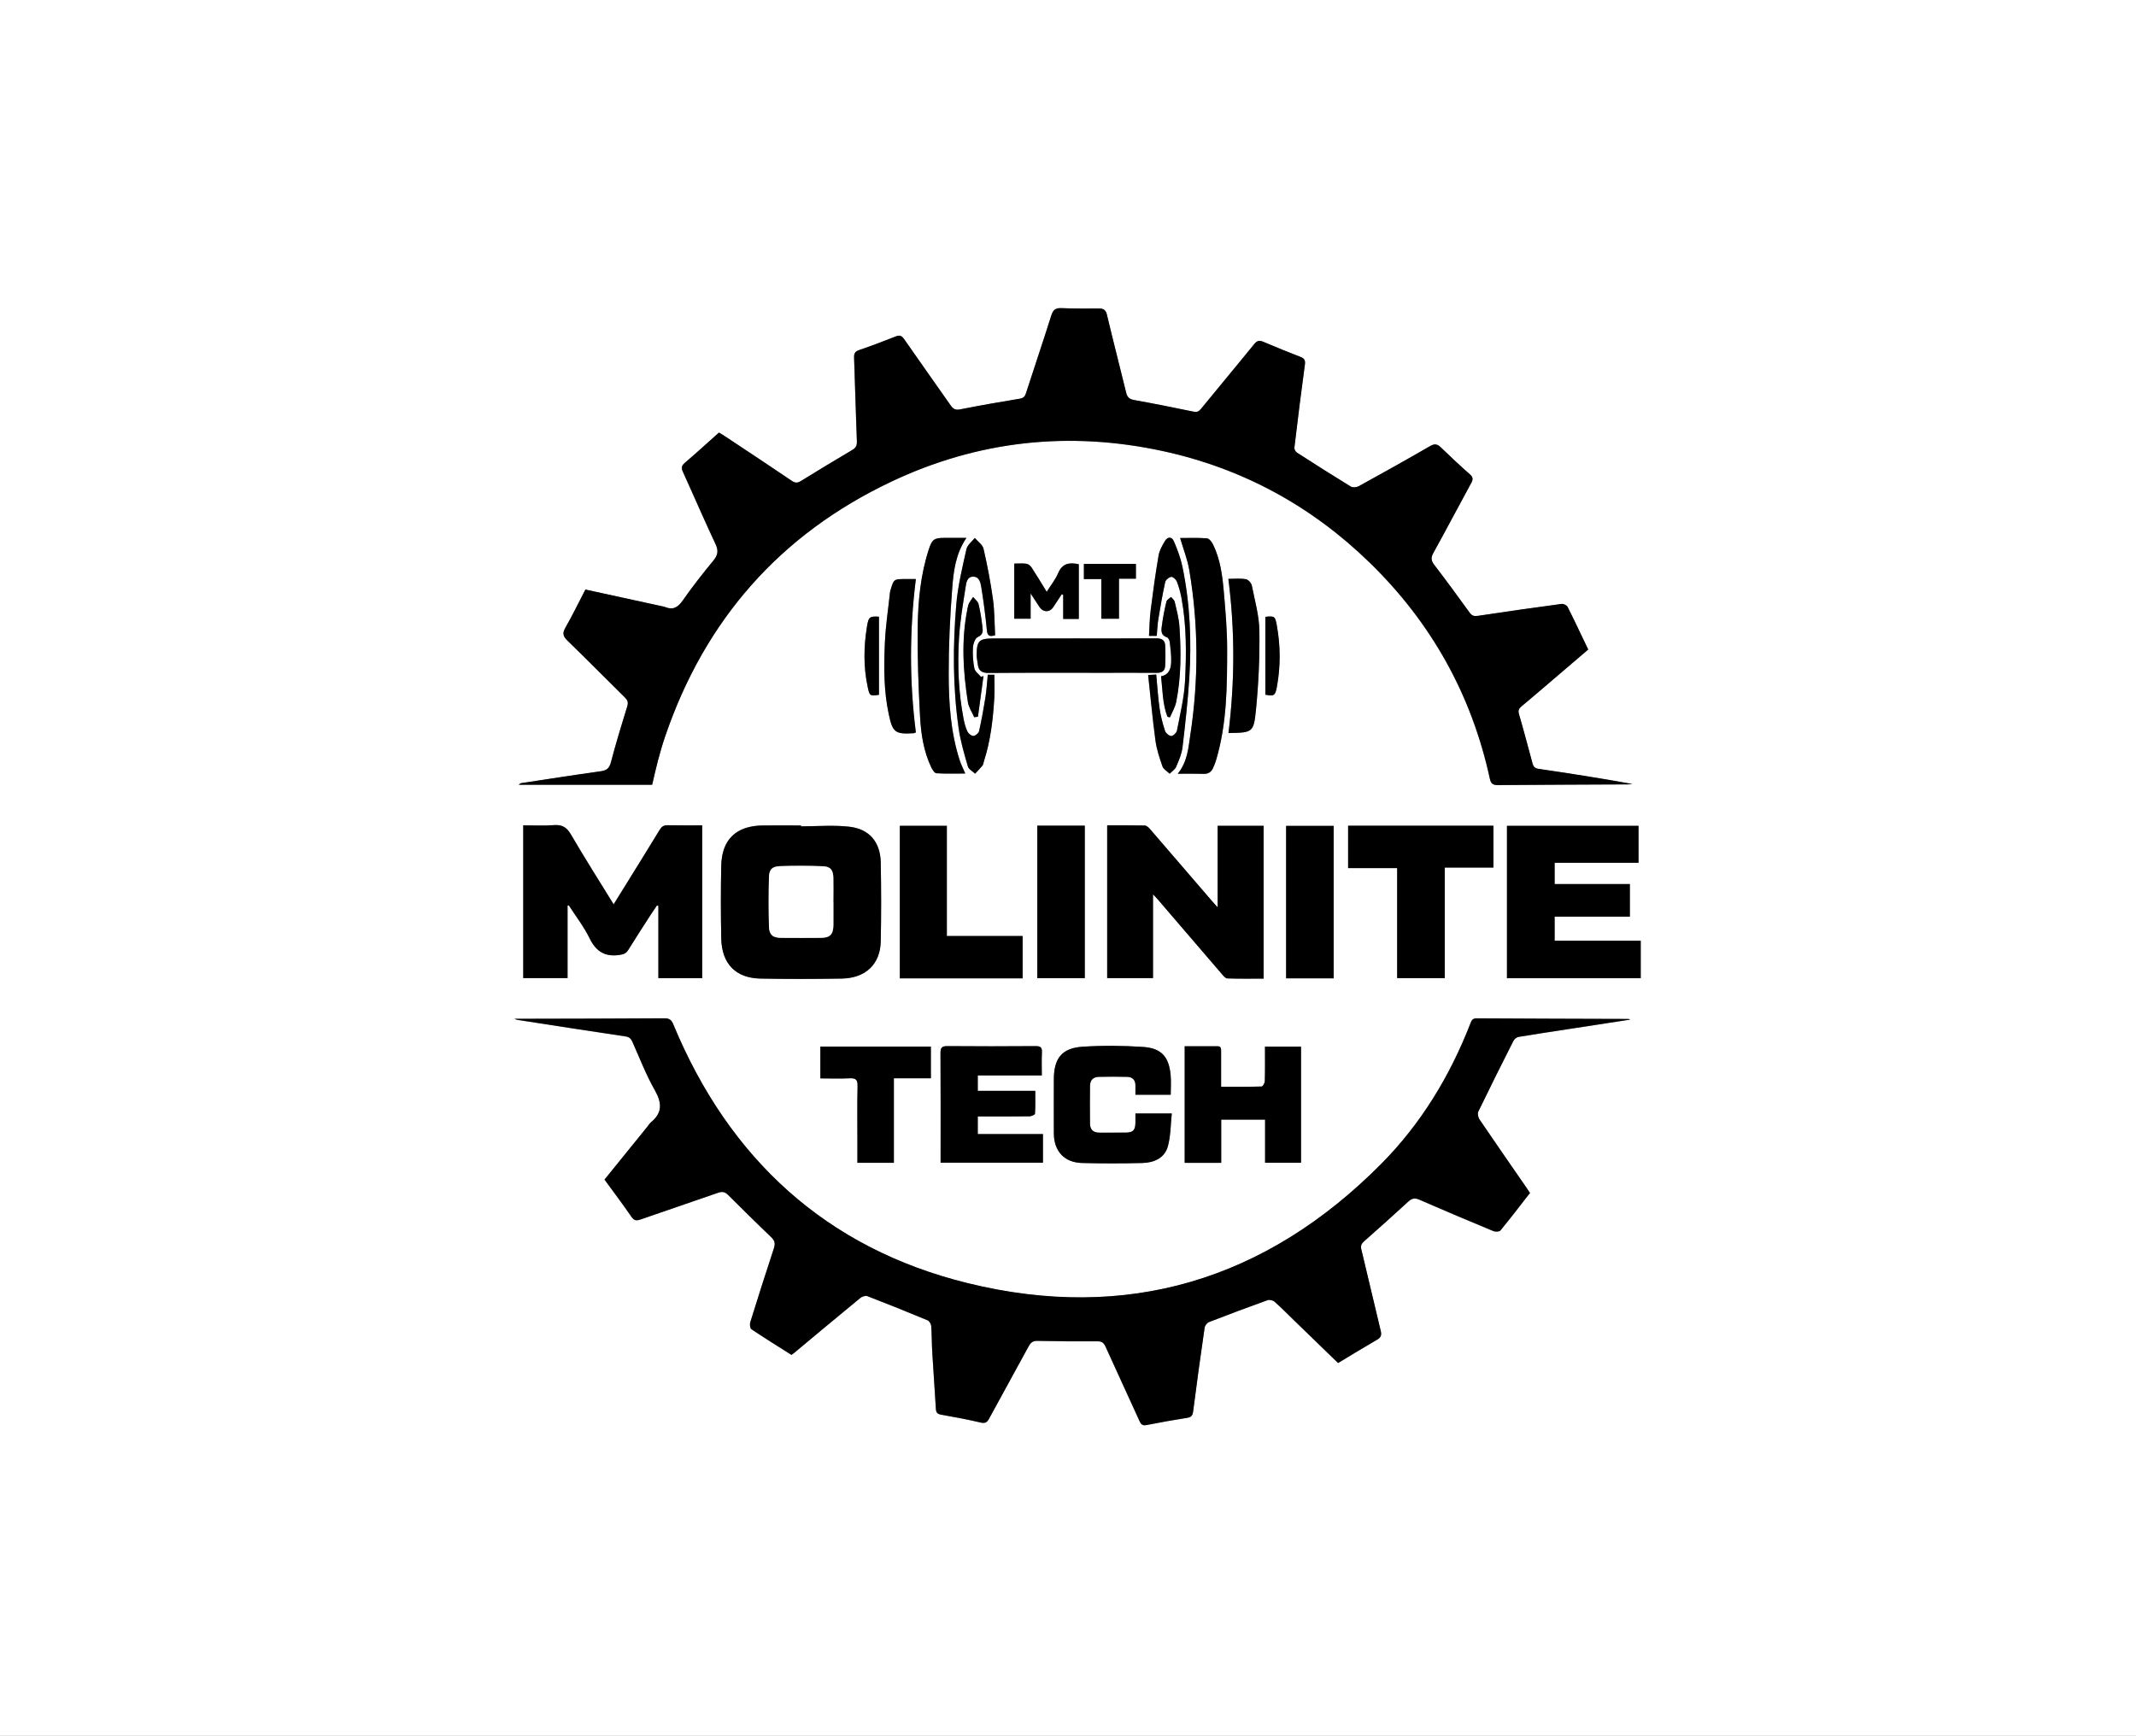 <svg viewBox="0 0 397.2 322.8" xmlns="http://www.w3.org/2000/svg" data-sanitized-data-name="Layer 1" data-name="Layer 1" id="Layer_1">
  <rect x="0" y="0" width="397.2" height="322.8" fill="#808080" stroke="none"/>
  <defs>
    <style>
      .cls-1, .cls-2 {
        stroke-width: 0px;
      }

      .cls-2 {
        fill: #fff;
      }
    </style>
  </defs>
  <path d="M0,322.8C0,215.2,0,107.6,0,0c132.4,0,264.8,0,397.2,0,0,107.6,0,215.2,0,322.8-132.4,0-264.8,0-397.2,0ZM121.26,145.94c.37-1.57.69-3.05,1.08-4.51.4-1.5.83-3,1.33-4.46,7.39-21.66,21.36-37.57,42.01-47.36,16.12-7.64,33.07-9.5,50.54-5.71,14.8,3.21,27.62,10.2,38.46,20.74,11.46,11.14,18.96,24.54,22.35,40.19.2.93.57,1.2,1.5,1.19,8.03-.07,16.06-.09,24.09-.13.3,0,.6-.05.91-.07-5.81-1.05-11.63-1.97-17.45-2.82-.7-.1-.95-.4-1.11-.99-.83-3.08-1.64-6.16-2.53-9.21-.2-.67-.01-1.03.47-1.42,1.45-1.2,2.87-2.42,4.3-3.64,2.7-2.3,5.4-4.61,8.11-6.93-1.3-2.71-2.53-5.34-3.84-7.94-.15-.3-.76-.59-1.11-.54-5.18.7-10.35,1.43-15.52,2.21-.73.11-1.15.01-1.59-.6-2.15-2.98-4.32-5.94-6.56-8.86-.59-.77-.67-1.33-.19-2.2,2.39-4.33,4.69-8.71,7.06-13.05.36-.66.36-1.07-.26-1.61-1.83-1.61-3.61-3.28-5.36-4.97-.66-.64-1.16-.78-2.04-.27-4.38,2.54-8.81,5-13.25,7.45-.4.22-1.11.3-1.46.09-3.37-2.06-6.71-4.18-10.03-6.32-.26-.17-.53-.62-.49-.91.61-5.15,1.24-10.3,1.95-15.43.12-.85-.09-1.19-.86-1.49-2.31-.88-4.6-1.82-6.87-2.79-.75-.32-1.17-.21-1.7.44-3.27,4.03-6.61,8.01-9.89,12.04-.41.5-.76.64-1.4.51-3.67-.76-7.34-1.5-11.03-2.16-.89-.16-1.27-.53-1.48-1.37-1.18-4.84-2.43-9.66-3.58-14.5-.21-.9-.65-1.15-1.47-1.15-2.32,0-4.64.04-6.95-.07-1.11-.05-1.58.29-1.92,1.36-1.52,4.82-3.15,9.61-4.7,14.43-.21.67-.5.94-1.2,1.06-3.7.61-7.39,1.25-11.06,1.98-.87.17-1.29-.07-1.75-.73-2.88-4.13-5.8-8.22-8.67-12.35-.45-.65-.83-.78-1.56-.48-2.26.9-4.53,1.75-6.83,2.54-.76.26-.93.67-.9,1.41.19,5.19.31,10.37.52,15.56.03.81-.22,1.22-.88,1.61-3.19,1.89-6.37,3.81-9.53,5.76-.63.39-1.06.4-1.69-.03-4.13-2.8-8.3-5.55-12.46-8.31-.35-.23-.72-.44-1.09-.67-2.16,1.93-4.22,3.82-6.35,5.63-.66.56-.66.99-.33,1.72,2.04,4.46,3.96,8.97,6.05,13.4.58,1.24.43,2.04-.41,3.06-1.97,2.41-3.91,4.86-5.69,7.41-.91,1.31-1.84,1.84-3.33,1.21-.04-.02-.07-.03-.11-.04-4.86-1.06-9.72-2.12-14.67-3.2-1.25,2.4-2.4,4.81-3.73,7.12-.6,1.05-.39,1.62.42,2.4,3.58,3.48,7.09,7.03,10.65,10.54.51.5.69.91.45,1.66-1.08,3.46-2.13,6.93-3.05,10.44-.3,1.12-.83,1.49-1.91,1.64-4.94.69-9.86,1.46-14.79,2.21-.13.02-.23.15-.44.3h24.8ZM95.56,189.46c.42.15.52.2.63.22,6.7,1.04,13.4,2.08,20.1,3.08.71.11,1.02.4,1.29,1,1.35,3.02,2.54,6.13,4.17,9,1.34,2.35,1.46,4.2-.71,5.97-.27.22-.46.55-.68.83-2.64,3.26-5.27,6.52-7.96,9.83,1.7,2.33,3.41,4.59,5.01,6.92.49.72.93.75,1.67.5,4.82-1.68,9.65-3.29,14.46-4.98.81-.28,1.3-.13,1.88.45,2.63,2.63,5.27,5.24,7.96,7.8.68.64.82,1.19.52,2.08-1.51,4.57-2.97,9.17-4.4,13.77-.12.38-.03,1.11.22,1.29,2.45,1.64,4.95,3.19,7.44,4.77.22-.16.39-.27.54-.4,4.08-3.4,8.16-6.81,12.26-10.18.33-.27.96-.49,1.31-.35,3.76,1.45,7.5,2.95,11.21,4.5.32.13.64.67.67,1.04.12,1.59.1,3.19.19,4.78.21,3.55.47,7.09.68,10.63.04.66.24.97.95,1.09,2.47.43,4.94.9,7.38,1.47.85.2,1.19-.04,1.57-.74,2.43-4.49,4.92-8.95,7.35-13.44.39-.72.81-1.03,1.66-1.01,3.72.08,7.43.11,11.15.08.83,0,1.18.31,1.5,1.02,2.08,4.61,4.22,9.2,6.31,13.82.3.66.59.88,1.34.73,2.5-.5,5.01-.94,7.53-1.34.78-.12,1-.46,1.1-1.23.66-5.18,1.38-10.36,2.13-15.53.06-.39.47-.91.83-1.05,3.6-1.4,7.22-2.76,10.86-4.06.37-.13,1.02,0,1.31.27,1.4,1.25,2.72,2.59,4.07,3.9,2.58,2.5,5.16,5,7.75,7.51,2.46-1.48,4.84-2.94,7.26-4.34.71-.41.86-.83.67-1.63-1.23-5.03-2.37-10.08-3.6-15.12-.17-.71,0-1.09.5-1.54,2.75-2.43,5.5-4.88,8.2-7.37.68-.63,1.22-.76,2.1-.37,4.56,2,9.16,3.93,13.76,5.84.37.15,1.1.12,1.3-.12,1.87-2.28,3.66-4.62,5.49-6.97-.24-.36-.42-.66-.63-.95-2.93-4.24-5.87-8.47-8.76-12.73-.25-.37-.4-1.08-.22-1.45,2.13-4.41,4.33-8.8,6.54-13.17.17-.33.59-.67.94-.73,3.11-.52,6.22-.98,9.34-1.46,3.75-.58,7.51-1.15,11.45-1.76-.24-.09-.28-.11-.32-.11-9.43-.03-18.87-.06-28.3-.11-.75,0-.91.42-1.12.96-3.82,9.79-9.19,18.64-16.58,26.1-21.48,21.66-47.35,29.44-76.9,22.18-26.27-6.45-44.37-23.12-54.74-48.12-.34-.83-.72-1.13-1.63-1.13-8.91.06-17.83.07-26.74.09-.32,0-.63,0-1.28,0ZM105.54,168.41c.08-.02.15-.03.23-.05,1.31,2.05,2.82,4,3.89,6.17,1.22,2.5,2.94,3.47,5.65,3.04.7-.11,1.13-.29,1.51-.9,1.34-2.17,2.74-4.31,4.12-6.46.39-.61.81-1.21,1.22-1.82.09.03.18.05.27.08v13.44h8.15v-28.42c-2.19,0-4.3.04-6.41-.02-.74-.02-1.14.25-1.51.87-2.01,3.31-4.06,6.59-6.09,9.88-.79,1.28-1.59,2.56-2.46,3.96-2.71-4.4-5.41-8.64-7.93-12.97-.79-1.36-1.64-1.88-3.2-1.76-1.89.15-3.79.04-5.68.04v28.41h8.24v-13.49ZM148.95,153.68c0-.06,0-.12,0-.18-2.4,0-4.8-.03-7.2,0-4.87.08-7.52,2.61-7.63,7.47-.1,4.51-.09,9.03,0,13.55.1,4.7,2.69,7.36,7.28,7.45,5.04.1,10.07.09,15.11,0,4.45-.08,7.18-2.66,7.27-6.93.1-4.87.09-9.75,0-14.63-.07-3.81-2.1-6.26-5.86-6.68-2.96-.33-5.98-.07-8.97-.07ZM205.88,153.49v28.42h8.52v-15.59c.4.42.63.64.82.87,3.98,4.64,7.95,9.28,11.94,13.91.3.35.69.85,1.05.86,2.26.08,4.52.04,6.76.04v-28.42h-8.55v15.17c-.46-.51-.73-.8-.98-1.09-3.88-4.51-7.75-9.03-11.65-13.53-.24-.27-.61-.59-.93-.6-2.31-.05-4.62-.03-6.99-.03ZM305.1,174.95h-16.01v-4.48h13.99v-6.06h-13.99v-3.96h15.6v-6.87h-24.46v28.34h24.87v-6.97ZM277.71,153.56h-27.02v7.88h9.12v20.46h8.85v-20.56h9.05v-7.78ZM190.16,181.94v-7.86h-14.09v-20.5h-8.74v28.37h22.83ZM220.3,194.57v21.68h6.79v-8.04h8.16v8.01h6.68v-21.58h-6.7c0,2.19.03,4.3-.03,6.41,0,.35-.38.99-.59,1-2.47.07-4.93.05-7.54.05,0-.53,0-.91,0-1.3,0-1.76,0-3.52,0-5.28,0-.51.02-.97-.71-.96-1.99.02-3.98,0-6.06,0ZM217.7,203.59c0-1.32.1-2.53-.02-3.71-.34-3.37-1.71-4.95-5.12-5.18-3.74-.25-7.51-.29-11.25-.04-3.85.25-5.34,2.16-5.34,6.08,0,3.36-.02,6.71,0,10.07.02,3.29,1.95,5.39,5.23,5.47,3.75.1,7.51.09,11.26,0,2.17-.06,4.14-.92,4.73-3.17.51-1.92.49-3.97.71-6.04h-6.76c0,.62.01,1.17,0,1.72-.03,1.39-.41,1.81-1.77,1.84-1.64.03-3.28,0-4.91.01-1.14.02-1.75-.54-1.77-1.64-.04-2.36-.03-4.71,0-7.07,0-1.04.58-1.65,1.64-1.67,1.76-.03,3.52-.04,5.27,0,.97.03,1.55.56,1.54,1.6,0,.55,0,1.1,0,1.73h6.56ZM193.73,200c0-1.54-.05-2.93.02-4.32.05-.92-.29-1.15-1.17-1.14-5.47.04-10.95.04-16.42,0-1.01,0-1.27.3-1.27,1.28.04,6.43.02,12.86.02,19.29v1.11h19.03v-5.32h-12.12v-3.29c.52,0,.95,0,1.38,0,2.76,0,5.51.02,8.27-.02.35,0,.98-.29.99-.48.09-1.38.05-2.76.05-4.25h-10.69v-2.87h11.91ZM219.01,143.89c1.75,0,3.3-.04,4.84.02.85.03,1.38-.33,1.71-1.04.24-.5.44-1.03.6-1.56,2-6.75,2.04-13.7,2.04-20.64,0-3.54-.31-7.09-.62-10.63-.26-2.98-.65-5.96-1.96-8.7-.24-.5-.74-1.18-1.16-1.22-1.72-.14-3.45-.06-5-.06.59,2.03,1.35,3.93,1.69,5.9,1.75,10.23,1.76,20.5.2,30.75-.36,2.4-.53,4.95-2.33,7.18ZM179.71,100.03c-1.48,0-2.79,0-4.11,0-1.9,0-2.28.3-2.88,2.15-1.53,4.71-2,9.61-2.06,14.5-.07,5.54.14,11.08.44,16.62.17,3.21.66,6.43,2.08,9.4.21.44.61,1.08.95,1.1,1.79.11,3.6.05,5.37.05-.4-.94-.8-1.72-1.06-2.54-1.66-5.19-2.01-10.57-2.02-15.95-.01-5.29.24-10.6.65-15.88.25-3.22.63-6.5,2.65-9.45ZM192.89,153.55v28.36h8.83v-28.36h-8.83ZM248,153.59h-8.84v28.35h8.84v-28.35ZM159.44,216.25h6.78v-15.72h6.88v-5.89h-20.55v5.91c1.86,0,3.65.07,5.43-.02,1.13-.06,1.51.25,1.49,1.43-.08,3.47-.03,6.95-.03,10.43v3.86ZM199.2,118.73c-4.84,0-9.67,0-14.51,0-2.63,0-3.07.44-3.08,3.09,0,.55.14,1.11.2,1.66.13,1.19.7,1.67,1.98,1.66,7.23-.06,14.47-.03,21.7-.03,3.2,0,6.39-.02,9.59.01.91,0,1.52-.31,1.57-1.23.07-1.3.09-2.61.01-3.91-.06-.94-.65-1.28-1.64-1.28-5.28.05-10.55.02-15.83.02ZM228.44,136.33c4.46-.09,4.69-.06,5.11-4.29.48-4.87.71-9.8.64-14.69-.04-2.83-.84-5.65-1.41-8.46-.09-.46-.67-1.1-1.1-1.17-1.04-.17-2.12-.06-3.26-.06,1.24,9.65,1.2,19.12.02,28.68ZM170.31,107.68c-.78,0-1.42,0-2.05,0-2.02,0-2.06.02-2.64,1.96-.05.15-.1.31-.12.46-.34,3.16-.83,6.32-.96,9.48-.18,4.42-.22,8.85.72,13.22.73,3.4,1.16,3.76,4.63,3.55.11,0,.21-.08.41-.15-1.2-9.45-1.2-18.91,0-28.53ZM215.09,118.25c.1-1.1.13-2.09.29-3.07.38-2.31.77-4.63,1.28-6.92.09-.41.7-.91,1.13-.97.32-.04.9.5,1.05.9.39,1,.67,2.05.86,3.1.94,5.1.92,10.27.65,15.41-.16,3.08-.92,6.13-1.5,9.17-.08.42-.69,1.01-1.06,1.02-.4,0-1.03-.52-1.16-.94-.44-1.36-.81-2.75-1.01-4.16-.3-2.08-.42-4.18-.63-6.33-.45.02-.83.04-1.5.08.45,4.14.81,8.18,1.36,12.19.22,1.64.76,3.25,1.31,4.82.19.54.87.9,1.33,1.35.42-.43,1-.8,1.22-1.31.5-1.16,1.02-2.38,1.17-3.62.51-4.27.99-8.55,1.26-12.84.45-6.95.15-13.89-1.28-20.73-.34-1.62-.93-3.2-1.59-4.72-.38-.89-1.14-.89-1.65-.06-.51.84-1.03,1.76-1.19,2.71-.58,3.37-1.04,6.77-1.47,10.16-.2,1.56-.21,3.15-.31,4.78h1.42ZM185.03,118.14c-.12-2.27-.1-4.51-.4-6.71-.44-3.15-1.03-6.28-1.75-9.37-.17-.76-1.06-1.35-1.63-2.02-.53.69-1.38,1.32-1.55,2.09-.75,3.41-1.59,6.84-1.89,10.31-.65,7.68-.65,15.39.45,23.05.34,2.39,1.04,4.73,1.71,7.05.15.53.88.89,1.34,1.34.46-.5.95-.98,1.38-1.52.16-.2.18-.52.26-.79,1.24-3.82,1.68-7.78,1.93-11.77.09-1.42.01-2.85.01-4.32h-1.22c-.14,1.41-.22,2.8-.43,4.17-.33,2.12-.72,4.23-1.19,6.32-.08.38-.67.88-1.05.89-.37.01-.93-.43-1.11-.81-.36-.74-.57-1.57-.73-2.39-.94-4.92-1.14-9.91-.85-14.89.18-3.21.75-6.4,1.23-9.58.12-.81.26-1.95,1.41-1.95,1.18,0,1.38,1.16,1.52,2.01.43,2.63.77,5.28,1.03,7.93.1.97.39,1.31,1.51.96ZM200.6,115.1v-10.17c-1.75-.38-3.07-.17-3.84,1.66-.51,1.2-1.37,2.26-2.13,3.47-.99-1.61-1.87-3.08-2.81-4.52-.21-.32-.61-.64-.97-.7-.73-.11-1.49-.03-2.25-.03v10.25h3.04v-4.7c.68,1.04,1.15,1.78,1.64,2.51.69,1.04,1.9,1.05,2.58.03.53-.79,1.05-1.59,1.57-2.39.09.04.18.07.27.11v4.48h2.89ZM181.16,133.38c.23-.03.47-.06.7-.09.34-2.52.69-5.03,1.03-7.55l-.47.13c-.42-.51-1.1-.97-1.22-1.55-.26-1.27-.34-2.6-.27-3.89.04-.69.39-1.74.9-1.96,1.05-.45.95-1.18.86-1.92-.17-1.42-.38-2.84-.72-4.22-.12-.49-.66-.88-1.01-1.31-.27.41-.57.8-.78,1.23-.16.31-.21.68-.28,1.03-1.15,5.79-.81,11.57.1,17.34.15.96.77,1.84,1.17,2.76ZM217.09,133.29c.15.04.31.07.46.11.4-.95.96-1.87,1.16-2.86.93-4.65.91-9.37.6-14.08-.1-1.54-.53-3.06-.88-4.57-.08-.33-.44-.59-.68-.88-.29.28-.76.52-.85.86-.34,1.39-.62,2.8-.81,4.21-.12.92-.42,1.99.92,2.44.25.08.47.58.51.9.14,1.21.29,2.44.26,3.66-.04,1.22-.36,2.4-1.88,2.68.29,2.59.26,5.13,1.18,7.52ZM201.55,104.87v2.83h3.24v7.37h3.28v-7.45h3.15v-2.74h-9.68ZM163.44,129.22v-14.53c-1.71-.12-1.94.03-2.23,1.83-.61,3.77-.67,7.54.15,11.3.35,1.59.4,1.63,2.07,1.4ZM235.3,114.71v14.48c1.62.32,1.85.18,2.15-1.49.69-3.8.67-7.59-.02-11.39-.31-1.71-.4-1.78-2.13-1.6Z" class="cls-2"></path>
  <path d="M121.26,145.94h-24.8c.21-.15.32-.28.44-.3,4.93-.75,9.85-1.52,14.79-2.21,1.08-.15,1.61-.51,1.91-1.64.92-3.5,1.97-6.97,3.05-10.44.23-.75.05-1.16-.45-1.66-3.56-3.51-7.07-7.06-10.65-10.54-.81-.78-1.02-1.35-.42-2.4,1.33-2.31,2.48-4.71,3.73-7.12,4.95,1.08,9.81,2.14,14.67,3.2.04,0,.08.02.11.04,1.49.63,2.42.11,3.33-1.21,1.78-2.55,3.71-5.01,5.69-7.41.83-1.02.99-1.82.41-3.06-2.09-4.43-4.02-8.94-6.05-13.4-.33-.73-.33-1.16.33-1.72,2.13-1.81,4.18-3.7,6.35-5.63.37.23.74.43,1.09.67,4.16,2.76,8.32,5.51,12.46,8.31.63.42,1.05.42,1.69.03,3.15-1.95,6.33-3.87,9.53-5.76.66-.39.91-.8.88-1.61-.21-5.18-.33-10.37-.52-15.56-.03-.74.14-1.14.9-1.41,2.3-.79,4.57-1.64,6.83-2.54.74-.29,1.11-.16,1.56.48,2.87,4.13,5.79,8.23,8.67,12.35.46.66.88.9,1.75.73,3.67-.73,7.37-1.37,11.06-1.98.71-.12.99-.39,1.2-1.06,1.55-4.81,3.18-9.6,4.7-14.43.34-1.07.81-1.41,1.92-1.36,2.31.11,4.63.07,6.95.07.82,0,1.25.24,1.47,1.15,1.15,4.84,2.4,9.66,3.58,14.5.2.84.59,1.21,1.48,1.37,3.69.66,7.36,1.4,11.03,2.16.64.13.99,0,1.4-.51,3.28-4.02,6.62-8,9.89-12.04.53-.65.95-.76,1.7-.44,2.27.97,4.56,1.9,6.87,2.79.77.29.98.63.86,1.49-.7,5.14-1.34,10.28-1.95,15.43-.03.29.23.74.49.91,3.32,2.14,6.66,4.26,10.03,6.32.35.21,1.06.13,1.46-.09,4.44-2.44,8.87-4.91,13.25-7.45.88-.51,1.38-.38,2.04.27,1.75,1.7,3.53,3.36,5.36,4.97.61.54.62.95.26,1.61-2.36,4.34-4.67,8.72-7.06,13.05-.48.86-.4,1.42.19,2.2,2.24,2.91,4.41,5.88,6.56,8.86.45.62.86.71,1.59.6,5.17-.78,10.34-1.52,15.52-2.21.35-.05.96.24,1.11.54,1.31,2.59,2.54,5.23,3.84,7.94-2.72,2.32-5.41,4.63-8.11,6.93-1.43,1.22-2.85,2.44-4.3,3.64-.48.4-.66.75-.47,1.42.89,3.06,1.7,6.14,2.53,9.21.16.59.41.89,1.11.99,5.83.85,11.64,1.76,17.45,2.82-.3.02-.6.07-.91.07-8.03.04-16.06.06-24.09.13-.93,0-1.29-.26-1.5-1.19-3.4-15.64-10.9-29.04-22.35-40.19-10.84-10.54-23.66-17.53-38.46-20.74-17.48-3.79-34.42-1.93-50.54,5.71-20.65,9.79-34.63,25.71-42.01,47.36-.5,1.47-.93,2.97-1.33,4.46-.39,1.46-.71,2.94-1.08,4.51Z" class="cls-1"></path>
  <path d="M95.56,189.46c.64,0,.96,0,1.28,0,8.91-.02,17.83-.03,26.74-.09.91,0,1.29.3,1.63,1.13,10.36,25,28.47,41.66,54.74,48.12,29.55,7.26,55.42-.52,76.9-22.18,7.4-7.46,12.77-16.31,16.58-26.1.21-.54.37-.96,1.12-.96,9.43.06,18.87.08,28.3.11.04,0,.08.02.32.11-3.94.61-7.7,1.18-11.45,1.76-3.11.48-6.23.94-9.34,1.46-.35.06-.77.41-.94.73-2.21,4.37-4.41,8.76-6.54,13.17-.18.37-.03,1.08.22,1.45,2.89,4.26,5.83,8.49,8.76,12.73.2.29.39.59.63.95-1.83,2.35-3.62,4.69-5.49,6.97-.2.24-.93.27-1.3.12-4.6-1.91-9.19-3.85-13.76-5.84-.88-.39-1.42-.26-2.1.37-2.7,2.49-5.45,4.94-8.2,7.37-.51.45-.68.83-.5,1.54,1.23,5.03,2.37,10.08,3.6,15.12.19.8.04,1.22-.67,1.63-2.42,1.4-4.8,2.86-7.26,4.34-2.59-2.51-5.17-5.01-7.75-7.51-1.35-1.31-2.67-2.64-4.07-3.9-.29-.26-.94-.4-1.31-.27-3.64,1.31-7.26,2.66-10.86,4.06-.37.14-.78.66-.83,1.05-.75,5.17-1.47,10.35-2.13,15.53-.1.77-.32,1.11-1.1,1.23-2.52.4-5.03.84-7.53,1.34-.75.15-1.04-.07-1.34-.73-2.09-4.61-4.23-9.2-6.31-13.82-.32-.71-.67-1.02-1.5-1.02-3.72.02-7.43,0-11.15-.08-.85-.02-1.27.29-1.66,1.01-2.43,4.49-4.92,8.95-7.35,13.44-.38.7-.72.94-1.57.74-2.44-.57-4.91-1.04-7.38-1.47-.71-.12-.91-.44-.95-1.09-.21-3.55-.47-7.09-.68-10.63-.09-1.59-.07-3.19-.19-4.78-.03-.37-.35-.9-.67-1.04-3.72-1.55-7.45-3.05-11.21-4.5-.35-.13-.98.08-1.31.35-4.11,3.37-8.18,6.78-12.26,10.18-.15.13-.32.24-.54.4-2.49-1.58-4.99-3.13-7.44-4.77-.26-.17-.34-.9-.22-1.29,1.43-4.6,2.89-9.2,4.4-13.77.29-.89.15-1.43-.52-2.08-2.69-2.56-5.33-5.18-7.96-7.8-.57-.58-1.07-.73-1.88-.45-4.81,1.69-9.65,3.3-14.46,4.98-.74.26-1.17.22-1.67-.5-1.61-2.33-3.31-4.59-5.01-6.92,2.68-3.32,5.32-6.58,7.96-9.83.23-.28.41-.61.68-.83,2.16-1.78,2.04-3.62.71-5.97-1.63-2.86-2.82-5.98-4.17-9-.27-.6-.58-.9-1.29-1-6.71-.99-13.4-2.04-20.1-3.08-.11-.02-.21-.07-.63-.22Z" class="cls-1"></path>
  <path d="M105.54,168.41v13.49h-8.24v-28.41c1.88,0,3.79.11,5.68-.04,1.55-.12,2.41.4,3.2,1.76,2.52,4.33,5.22,8.57,7.93,12.97.87-1.4,1.67-2.68,2.46-3.96,2.04-3.29,4.08-6.58,6.09-9.88.37-.61.76-.89,1.51-.87,2.11.05,4.22.02,6.41.02v28.42h-8.15v-13.44c-.09-.03-.18-.05-.27-.08-.41.61-.82,1.2-1.22,1.82-1.38,2.15-2.78,4.29-4.12,6.46-.38.61-.81.78-1.51.9-2.71.44-4.43-.54-5.65-3.04-1.06-2.17-2.57-4.12-3.89-6.17-.08.02-.15.03-.23.05Z" class="cls-1"></path>
  <path d="M148.95,153.68c2.99,0,6.01-.26,8.97.07,3.76.42,5.79,2.87,5.86,6.68.09,4.87.1,9.75,0,14.63-.09,4.27-2.82,6.85-7.27,6.93-5.04.08-10.07.09-15.11,0-4.59-.09-7.18-2.75-7.28-7.45-.09-4.51-.1-9.03,0-13.55.11-4.85,2.76-7.38,7.63-7.47,2.4-.04,4.8,0,7.2,0,0,.06,0,.12,0,.18ZM154.97,167.75h0c0-1.52.03-3.03,0-4.55-.03-1.39-.52-2.04-1.91-2.1-2.66-.11-5.34-.12-8-.02-1.5.05-2.02.61-2.06,2.1-.08,3.03-.08,6.06,0,9.09.04,1.57.7,2.13,2.27,2.14,2.47.02,4.95.02,7.42,0,1.66-.01,2.27-.65,2.29-2.35.02-1.44,0-2.87,0-4.31Z" class="cls-1"></path>
  <path d="M205.88,153.49c2.37,0,4.68-.02,6.99.03.32,0,.69.33.93.6,3.89,4.5,7.77,9.02,11.65,13.53.26.3.53.59.98,1.09v-15.17h8.55v28.42c-2.24,0-4.5.04-6.76-.04-.36-.01-.76-.52-1.05-.86-3.99-4.63-7.96-9.27-11.94-13.91-.2-.23-.42-.44-.82-.87v15.59h-8.52v-28.42Z" class="cls-1"></path>
  <path d="M305.1,174.95v6.97h-24.87v-28.34h24.46v6.87h-15.6v3.96h13.99v6.06h-13.99v4.48h16.01Z" class="cls-1"></path>
  <path d="M277.71,153.56v7.78h-9.05v20.56h-8.85v-20.46h-9.12v-7.88h27.02Z" class="cls-1"></path>
  <path d="M190.16,181.94h-22.83v-28.37h8.74v20.5h14.09v7.86Z" class="cls-1"></path>
  <path d="M220.3,194.57c2.08,0,4.07.01,6.06,0,.73,0,.72.45.71.96,0,1.76,0,3.52,0,5.28,0,.39,0,.78,0,1.3,2.61,0,5.07.03,7.54-.05.22,0,.58-.64.59-1,.06-2.11.03-4.22.03-6.41h6.7v21.58h-6.68v-8.01h-8.16v8.04h-6.79v-21.68Z" class="cls-1"></path>
  <path d="M217.7,203.59h-6.56c0-.63,0-1.18,0-1.73.01-1.04-.57-1.57-1.54-1.6-1.76-.05-3.52-.04-5.27,0-1.05.02-1.63.62-1.64,1.67-.02,2.36-.03,4.71,0,7.07.02,1.1.63,1.65,1.77,1.64,1.64-.02,3.28.02,4.91-.01,1.35-.03,1.74-.45,1.77-1.84.01-.55,0-1.1,0-1.72h6.76c-.22,2.06-.2,4.12-.71,6.04-.59,2.25-2.56,3.11-4.73,3.17-3.75.1-7.51.1-11.26,0-3.28-.09-5.2-2.18-5.23-5.47-.02-3.36,0-6.71,0-10.07,0-3.91,1.48-5.83,5.34-6.08,3.74-.24,7.51-.21,11.25.04,3.41.23,4.79,1.81,5.12,5.18.12,1.18.02,2.38.02,3.71Z" class="cls-1"></path>
  <path d="M193.73,200h-11.91v2.87h10.69c0,1.49.04,2.87-.05,4.25-.01.19-.65.47-.99.48-2.76.04-5.51.02-8.27.02-.43,0-.86,0-1.38,0v3.29h12.12v5.32h-19.03v-1.11c0-6.43.02-12.86-.02-19.29,0-.99.26-1.29,1.27-1.28,5.47.05,10.95.04,16.42,0,.88,0,1.21.22,1.17,1.14-.07,1.38-.02,2.77-.02,4.32Z" class="cls-1"></path>
  <path d="M219.01,143.89c1.81-2.23,1.97-4.78,2.33-7.18,1.56-10.25,1.54-20.52-.2-30.75-.34-1.97-1.1-3.87-1.69-5.9,1.55,0,3.29-.08,5,.06.43.03.93.72,1.16,1.22,1.32,2.74,1.7,5.72,1.96,8.7.31,3.54.62,7.09.62,10.63,0,6.94-.04,13.89-2.04,20.64-.16.53-.36,1.06-.6,1.56-.34.7-.87,1.07-1.71,1.04-1.55-.05-3.1-.02-4.84-.02Z" class="cls-1"></path>
  <path d="M179.71,100.03c-2.02,2.96-2.41,6.24-2.65,9.45-.41,5.28-.66,10.59-.65,15.88.01,5.38.36,10.76,2.02,15.95.26.82.66,1.6,1.06,2.54-1.77,0-3.58.06-5.37-.05-.34-.02-.74-.67-.95-1.1-1.42-2.97-1.9-6.19-2.08-9.4-.3-5.53-.51-11.08-.44-16.62.06-4.89.53-9.79,2.06-14.5.6-1.85.98-2.15,2.88-2.15,1.32,0,2.63,0,4.11,0Z" class="cls-1"></path>
  <path d="M192.89,153.55h8.83v28.36h-8.83v-28.36Z" class="cls-1"></path>
  <path d="M248,153.59v28.35h-8.84v-28.35h8.84Z" class="cls-1"></path>
  <path d="M159.44,216.25v-3.86c0-3.48-.05-6.95.03-10.43.03-1.19-.35-1.49-1.49-1.43-1.78.09-3.57.02-5.43.02v-5.91h20.55v5.89h-6.88v15.72h-6.78Z" class="cls-1"></path>
  <path d="M199.2,118.73c5.28,0,10.55.02,15.83-.02.99,0,1.58.34,1.64,1.28.08,1.3.06,2.61-.01,3.91-.05.92-.66,1.24-1.57,1.23-3.2-.03-6.39-.01-9.59-.01-7.23,0-14.47-.03-21.7.03-1.28,0-1.85-.47-1.98-1.66-.06-.55-.2-1.11-.2-1.66,0-2.66.46-3.09,3.08-3.09,4.84,0,9.67,0,14.51,0Z" class="cls-1"></path>
  <path d="M228.44,136.33c1.18-9.56,1.22-19.03-.02-28.68,1.13,0,2.22-.12,3.26.06.43.07,1.01.71,1.1,1.17.56,2.81,1.37,5.63,1.41,8.46.07,4.9-.16,9.82-.64,14.69-.42,4.23-.65,4.21-5.11,4.29Z" class="cls-1"></path>
  <path d="M170.31,107.68c-1.2,9.62-1.2,19.08,0,28.53-.19.07-.3.15-.41.15-3.47.21-3.91-.16-4.63-3.55-.94-4.37-.91-8.81-.72-13.22.13-3.17.63-6.32.96-9.48.02-.16.07-.31.12-.46.58-1.93.62-1.96,2.64-1.96.63,0,1.27,0,2.05,0Z" class="cls-1"></path>
  <path d="M215.09,118.25h-1.42c.1-1.63.11-3.21.31-4.78.43-3.4.89-6.79,1.47-10.16.16-.95.68-1.87,1.19-2.71.51-.83,1.27-.82,1.65.06.66,1.52,1.25,3.1,1.59,4.72,1.42,6.84,1.72,13.78,1.28,20.73-.28,4.29-.75,8.57-1.26,12.84-.15,1.24-.67,2.46-1.17,3.62-.22.52-.8.88-1.22,1.31-.46-.44-1.14-.81-1.33-1.35-.55-1.57-1.09-3.18-1.31-4.82-.54-4.02-.91-8.06-1.36-12.19.68-.04,1.06-.05,1.5-.08.2,2.15.33,4.26.63,6.33.2,1.41.57,2.81,1.01,4.16.14.42.77.94,1.16.94.37,0,.98-.6,1.06-1.02.58-3.04,1.34-6.09,1.5-9.17.27-5.14.29-10.3-.65-15.41-.19-1.05-.48-2.1-.86-3.1-.15-.4-.74-.94-1.05-.9-.43.06-1.04.56-1.13.97-.5,2.29-.9,4.6-1.28,6.92-.16.98-.19,1.97-.29,3.07Z" class="cls-1"></path>
  <path d="M185.03,118.14c-1.13.35-1.42.01-1.51-.96-.26-2.65-.6-5.3-1.03-7.93-.14-.85-.34-2.01-1.52-2.01-1.15,0-1.28,1.14-1.41,1.95-.49,3.18-1.05,6.37-1.23,9.58-.29,4.98-.09,9.97.85,14.89.16.82.37,1.65.73,2.39.18.38.74.83,1.11.81.37-.01.96-.51,1.05-.89.47-2.09.85-4.2,1.19-6.32.21-1.37.29-2.76.43-4.17h1.22c0,1.47.07,2.9-.01,4.32-.24,3.98-.69,7.94-1.93,11.77-.09.26-.1.58-.26.79-.43.53-.91,1.01-1.38,1.52-.46-.44-1.19-.81-1.34-1.34-.67-2.32-1.37-4.67-1.71-7.05-1.1-7.65-1.1-15.36-.45-23.05.29-3.47,1.13-6.9,1.89-10.31.17-.77,1.01-1.4,1.55-2.09.56.67,1.45,1.26,1.63,2.02.71,3.1,1.31,6.23,1.75,9.37.3,2.2.28,4.44.4,6.71Z" class="cls-1"></path>
  <path d="M200.6,115.1h-2.89v-4.48c-.09-.04-.18-.07-.27-.11-.52.8-1.05,1.6-1.57,2.39-.68,1.02-1.89,1.01-2.58-.03-.49-.73-.96-1.47-1.64-2.51v4.7h-3.04v-10.25c.76,0,1.52-.07,2.25.03.35.05.76.38.97.7.94,1.43,1.82,2.91,2.81,4.52.76-1.21,1.62-2.27,2.13-3.47.78-1.83,2.09-2.04,3.84-1.66v10.17Z" class="cls-1"></path>
  <path d="M181.16,133.38c-.4-.92-1.01-1.81-1.17-2.76-.91-5.77-1.26-11.55-.1-17.34.07-.35.13-.72.28-1.03.21-.43.52-.82.78-1.23.35.43.89.82,1.01,1.31.34,1.38.55,2.81.72,4.22.09.74.19,1.47-.86,1.92-.5.22-.86,1.27-.9,1.96-.07,1.29.01,2.62.27,3.89.12.58.8,1.04,1.22,1.55l.47-.13c-.34,2.52-.69,5.03-1.03,7.55-.23.03-.47.06-.7.09Z" class="cls-1"></path>
  <path d="M217.09,133.29c-.91-2.39-.89-4.93-1.18-7.52,1.52-.29,1.84-1.46,1.88-2.68.04-1.22-.12-2.44-.26-3.66-.04-.33-.26-.82-.51-.9-1.35-.46-1.04-1.53-.92-2.44.18-1.42.47-2.82.81-4.21.08-.34.55-.58.85-.86.23.29.6.55.68.88.35,1.51.77,3.03.88,4.57.32,4.71.34,9.42-.6,14.08-.2.99-.76,1.91-1.16,2.86-.15-.04-.31-.07-.46-.11Z" class="cls-1"></path>
  <path d="M201.55,104.87h9.68v2.74h-3.15v7.45h-3.28v-7.37h-3.24v-2.83Z" class="cls-1"></path>
  <path d="M163.44,129.22c-1.67.23-1.73.19-2.07-1.4-.82-3.76-.76-7.53-.15-11.3.29-1.8.52-1.95,2.23-1.83v14.53Z" class="cls-1"></path>
  <path d="M235.3,114.71c1.74-.18,1.82-.1,2.13,1.6.69,3.8.71,7.59.02,11.39-.3,1.66-.53,1.81-2.15,1.49v-14.48Z" class="cls-1"></path>
  <path d="M154.97,167.75c0,1.44.01,2.87,0,4.31-.02,1.7-.63,2.33-2.29,2.35-2.47.02-4.95.02-7.42,0-1.57-.01-2.23-.56-2.27-2.14-.07-3.03-.07-6.06,0-9.09.04-1.48.56-2.04,2.06-2.1,2.66-.09,5.34-.08,8,.02,1.38.06,1.87.7,1.91,2.1.04,1.51,0,3.03,0,4.55h0Z" class="cls-2"></path>
</svg>